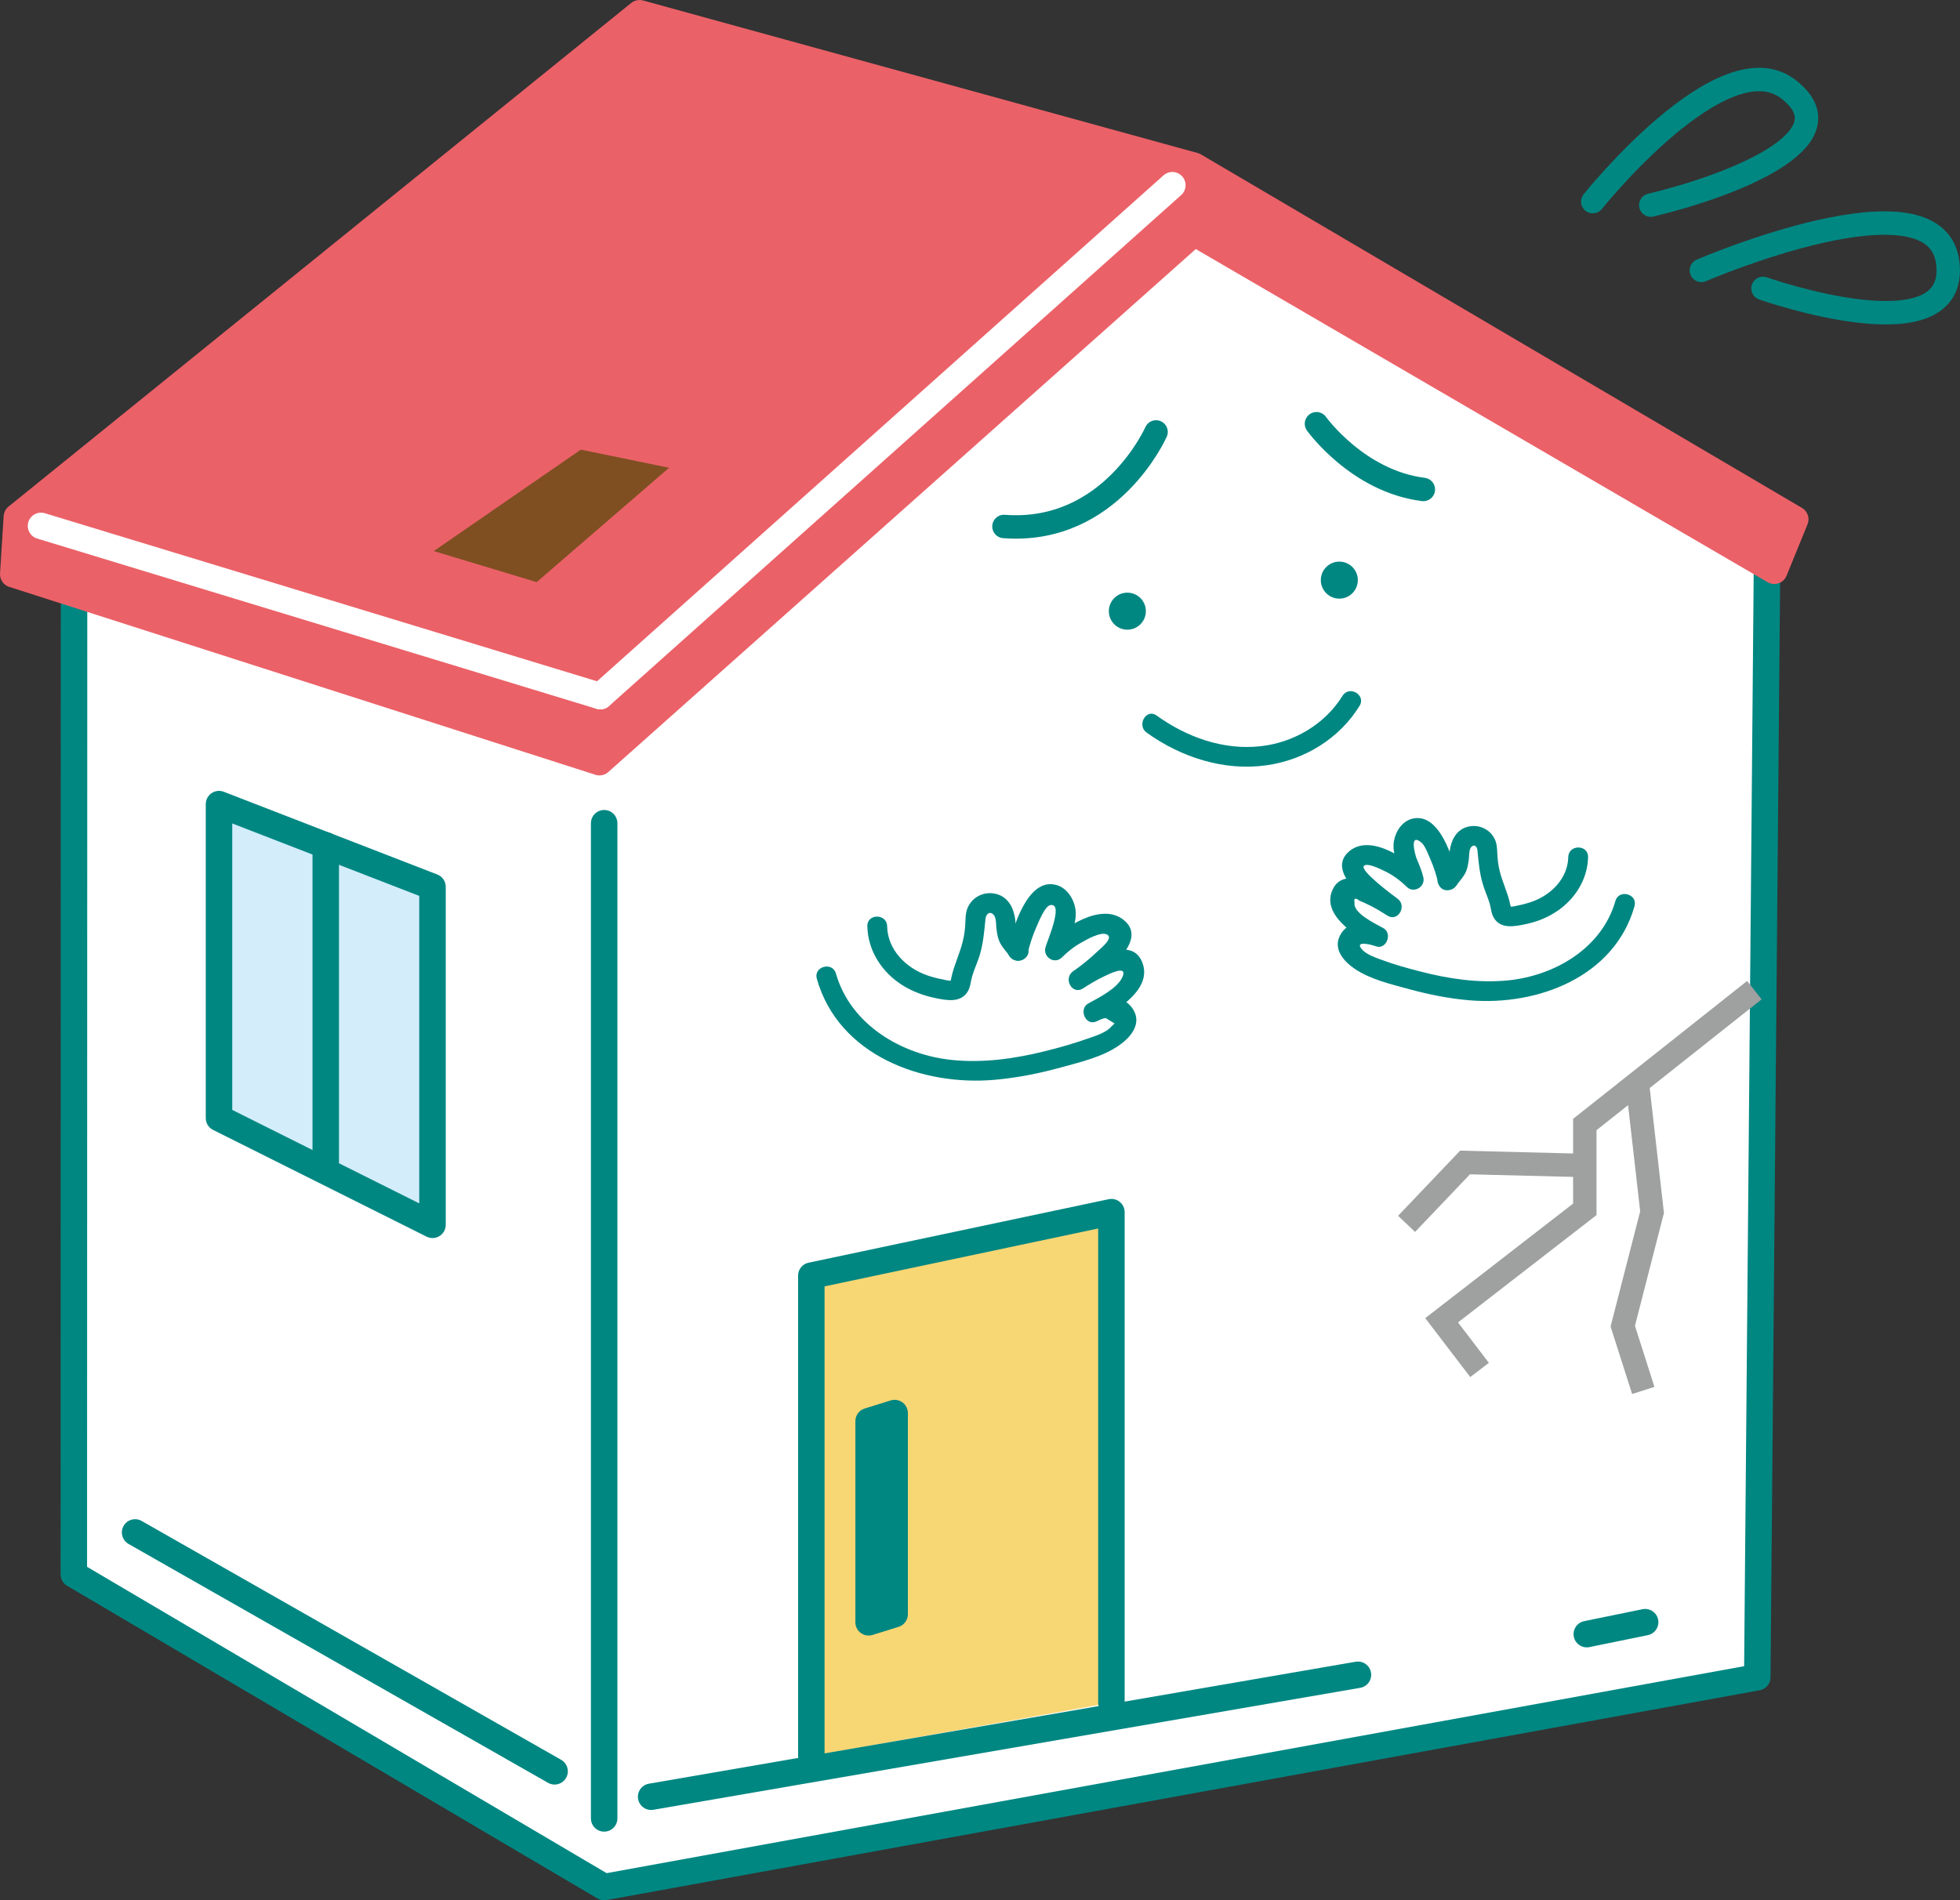 <?xml version="1.0" encoding="UTF-8"?>
<svg id="_レイヤー_2" data-name="レイヤー 2" xmlns="http://www.w3.org/2000/svg" viewBox="0 0 167.27 162.2">
  <rect x="0" y="0" width="167.27" height="162.2" fill="#333333" stroke="none"/>
  <defs>
    <style>
      .cls-1 {
        fill: #008782;
      }

      .cls-2 {
        fill: #fff;
      }

      .cls-3 {
        fill: #d3edfb;
      }

      .cls-3, .cls-4, .cls-5, .cls-6, .cls-7, .cls-8 {
        stroke-linecap: round;
        stroke-linejoin: round;
      }

      .cls-3, .cls-4, .cls-6, .cls-7, .cls-8 {
        stroke-width: 2.26px;
      }

      .cls-3, .cls-5, .cls-6, .cls-7 {
        stroke: #008782;
      }

      .cls-4 {
        fill: #eb6168;
        stroke: #eb6168;
      }

      .cls-5, .cls-7, .cls-9, .cls-8 {
        fill: none;
      }

      .cls-5, .cls-9 {
        stroke-width: 2px;
      }

      .cls-10 {
        fill: #7f4f21;
      }

      .cls-6 {
        fill: #f7d674;
      }

      .cls-9 {
        stroke: #9fa0a0;
        stroke-miterlimit: 10;
      }

      .cls-8 {
        stroke: #fff;
      }
    </style>
  </defs>
  <g id="_レイヤー_1-2" data-name="レイヤー 1">
    <g>
      <polygon class="cls-2" points="6.32 43.91 6.3 134.39 51.56 161.08 149.97 143.17 150.81 47.01 101.68 15.59 57.74 56.6 6.32 43.91"/>
      <polygon class="cls-7" points="6.32 43.91 6.3 134.39 51.56 161.08 149.97 143.17 150.81 47.01 101.68 15.59 57.74 56.6 6.32 43.91"/>
      <g>
        <path class="cls-1" d="M124.39,74.92c-.39-1.61-1.5-5.53-3.8-5.05-.9.19-1.48,1.07-1.63,1.92-.22,1.27.61,2.35.89,3.54l1.41-.82c-1.31-1.28-4.47-3.45-6.23-1.74-1.9,1.84,2.12,4.52,3.37,5.39l.85-1.46c-1.3-.85-4.56-3-5.55-.7-.91,2.12,1.99,3.87,3.49,4.7l.65-1.55c-1.19-.46-2.79-.66-3.48.7-.61,1.19.34,2.24,1.3,2.88,1.35.89,3.08,1.29,4.62,1.71,1.7.46,3.43.81,5.19.95,5.76.47,12.31-2,14.02-8.03.3-1.05-1.33-1.5-1.63-.45-1.15,4.04-5.21,6.4-9.21,6.78-2.52.24-5.04-.14-7.47-.77-1.13-.29-2.27-.61-3.36-1.02-.5-.18-1.21-.44-1.57-.84-.73-.81.79-.43,1.15-.29.9.35,1.48-1.09.65-1.55-.68-.37-2.59-1.28-2.45-2.15-.08-.4.06-.47.41-.19.32.13.63.27.94.43.5.25.97.54,1.44.84.92.6,1.74-.85.85-1.46-.31-.22-3.22-2.38-2.84-2.78.27-.29,1.4.27,1.67.4.76.35,1.4.82,1.99,1.4s1.6,0,1.41-.82c-.13-.56-.35-1.06-.57-1.59-.15-.38-.64-2.23.39-1.39.34.28.59,1.01.77,1.41.3.67.51,1.36.69,2.07.26,1.06,1.89.61,1.63-.45h0Z"/>
        <path class="cls-1" d="M124.3,75.57c.23-.33.52-.62.71-.97.23-.42.3-.86.35-1.33.03-.28,0-.8.23-1,.28-.25.48.06.5.33.1,1.04.18,2.01.5,3.01.16.51.39,1,.54,1.51.12.41.13.85.36,1.23.57.96,1.73.74,2.65.55s1.78-.51,2.55-1c1.65-1.03,2.8-2.77,2.84-4.74.02-1.09-1.67-1.09-1.69,0-.04,1.82-1.46,3.23-3.1,3.81-.4.14-.81.25-1.23.33-.19.04-.47.12-.66.09.1.13.13.15.09.06-.02-.09-.04-.18-.06-.27-.2-.96-.65-1.85-.89-2.81-.13-.53-.19-1.05-.21-1.59-.02-.44-.05-.87-.27-1.26-.46-.83-1.45-1.2-2.35-.92s-1.33,1.16-1.44,2.05c-.05.36-.02.77-.18,1.1-.17.35-.49.65-.71.97-.62.9.85,1.75,1.46.85h0Z"/>
      </g>
      <line class="cls-7" x1="51.56" y1="70.27" x2="51.56" y2="155.22"/>
      <polyline class="cls-6" points="69.24 149.9 69.24 108.89 94.85 103.47 94.85 145.34"/>
      <polygon class="cls-7" points="76.35 137.79 74.13 138.48 74.13 121.31 76.35 120.62 76.35 137.79"/>
      <line class="cls-7" x1="11.53" y1="130.81" x2="47.33" y2="151.2"/>
      <line class="cls-7" x1="55.57" y1="153.37" x2="115.89" y2="142.96"/>
      <line class="cls-7" x1="135.42" y1="139.49" x2="140.4" y2="138.47"/>
      <g>
        <path class="cls-1" d="M87.69,81.41c.19-.77.42-1.53.75-2.26.19-.41.71-1.8,1.2-1.89,1.19-.22-.31,3.14-.43,3.65-.18.81.79,1.43,1.41.82.51-.5,1.05-.94,1.68-1.28.44-.25,1.61-.93,2.15-.69.65.29-.53,1.2-.85,1.51-.63.6-1.3,1.14-2.02,1.64-.88.62-.07,2.06.85,1.46.57-.37,1.15-.72,1.76-1.01.44-.21,2.08-1.05,1.6.04-.43.98-2.05,1.78-2.92,2.26-.82.45-.26,1.9.65,1.55.22-.09.62-.32.86-.3l.74.45-.29.28c-.4.49-1.35.79-1.93.99-1.2.43-2.44.78-3.68,1.09-2.6.65-5.29,1.03-7.96.76-4.31-.43-8.68-3.02-9.92-7.38-.3-1.05-1.93-.6-1.63.45,1.85,6.53,8.99,9.18,15.2,8.62,1.92-.17,3.81-.55,5.66-1.06,1.66-.46,3.55-.89,4.98-1.91.94-.66,1.87-1.77,1.2-2.96-.78-1.39-2.43-1.15-3.68-.67l.65,1.55c1.57-.86,4.52-2.6,3.82-4.81-.86-2.72-4.59-.3-5.98.6l.85,1.46c1.32-.92,5.77-3.91,3.54-5.8-1.93-1.63-5.17.61-6.55,1.97l1.41.82c.28-1.23,1.14-2.35.98-3.67-.11-.91-.71-1.9-1.65-2.15-2.47-.67-3.71,3.75-4.11,5.41-.26,1.06,1.37,1.51,1.63.45h0Z"/>
        <path class="cls-1" d="M87.61,80.76c-.24-.35-.58-.67-.77-1.05s-.15-.82-.2-1.22c-.12-.93-.55-1.85-1.51-2.15s-1.97.09-2.46.96c-.23.41-.27.87-.28,1.33-.02.59-.08,1.16-.23,1.74-.25,1.04-.74,2-.96,3.04-.02.1-.04.2-.06.29-.04.1-.03.09.03-.01-.16.07-.56-.06-.73-.09-.45-.08-.9-.2-1.33-.35-1.81-.64-3.36-2.18-3.4-4.19-.02-1.09-1.72-1.09-1.69,0,.04,2.11,1.27,3.97,3.03,5.06.83.52,1.79.87,2.75,1.07s2.19.45,2.79-.56c.24-.4.25-.87.38-1.31.16-.55.41-1.08.59-1.63.35-1.08.43-2.12.54-3.24.03-.35.31-.72.66-.4.27.24.24.81.27,1.13.05.49.12.96.37,1.4.21.38.53.69.77,1.05.61.89,2.08.05,1.46-.85h0Z"/>
      </g>
      <polygon class="cls-3" points="18.69 68.64 18.69 95.44 36.91 104.55 36.91 75.7 18.69 68.64"/>
      <line class="cls-7" x1="27.8" y1="72.16" x2="27.8" y2="99.13"/>
      <path class="cls-1" d="M97.86,62.54c2.93,2.1,6.58,3.29,10.19,2.79,3.26-.45,6.25-2.27,7.98-5.08.57-.93-.89-1.78-1.46-.85-1.5,2.43-4.17,3.99-7,4.3-3.18.35-6.3-.78-8.86-2.62-.89-.64-1.73.83-.85,1.46h0Z"/>
      <polygon class="cls-4" points="1.13 49.02 51.16 65.06 101.91 19.87 151.42 48.72 153.21 44.33 101.91 14.15 54.58 1.13 1.44 44.12 1.13 49.02"/>
      <line class="cls-8" x1="100.05" y1="15.81" x2="51.23" y2="59.42"/>
      <line class="cls-8" x1="3.5" y1="44.89" x2="51.23" y2="59.42"/>
      <path class="cls-5" d="M98.66,36.87s-3.86,8.77-12.98,8.07"/>
      <path class="cls-5" d="M112.35,36.17s3.51,4.91,9.12,5.61"/>
      <circle class="cls-1" cx="96.21" cy="52.17" r="1.58"/>
      <circle class="cls-1" cx="114.3" cy="49.52" r="1.58"/>
      <g>
        <polyline class="cls-9" points="149.72 84.52 135.25 95.99 135.25 103.23 123.03 112.7 126.27 116.94"/>
        <polyline class="cls-9" points="139.74 92.5 140.99 103.47 138.49 113.2 140.24 118.69"/>
        <polyline class="cls-9" points="135 99.48 125.03 99.23 120.04 104.47"/>
      </g>
      <polygon class="cls-10" points="57.1 39.93 45.8 49.69 37.02 47.04 49.57 38.38 57.1 39.93"/>
      <path class="cls-5" d="M135.93,17.21s11.13-13.91,16.7-9.59c5.57,4.33-5.26,8.35-11.75,9.89"/>
      <path class="cls-5" d="M145.2,23.08s20.1-8.66,21.03-.62c.93,8.04-15.77,2.16-15.77,2.16"/>
    </g>
  </g>
</svg>